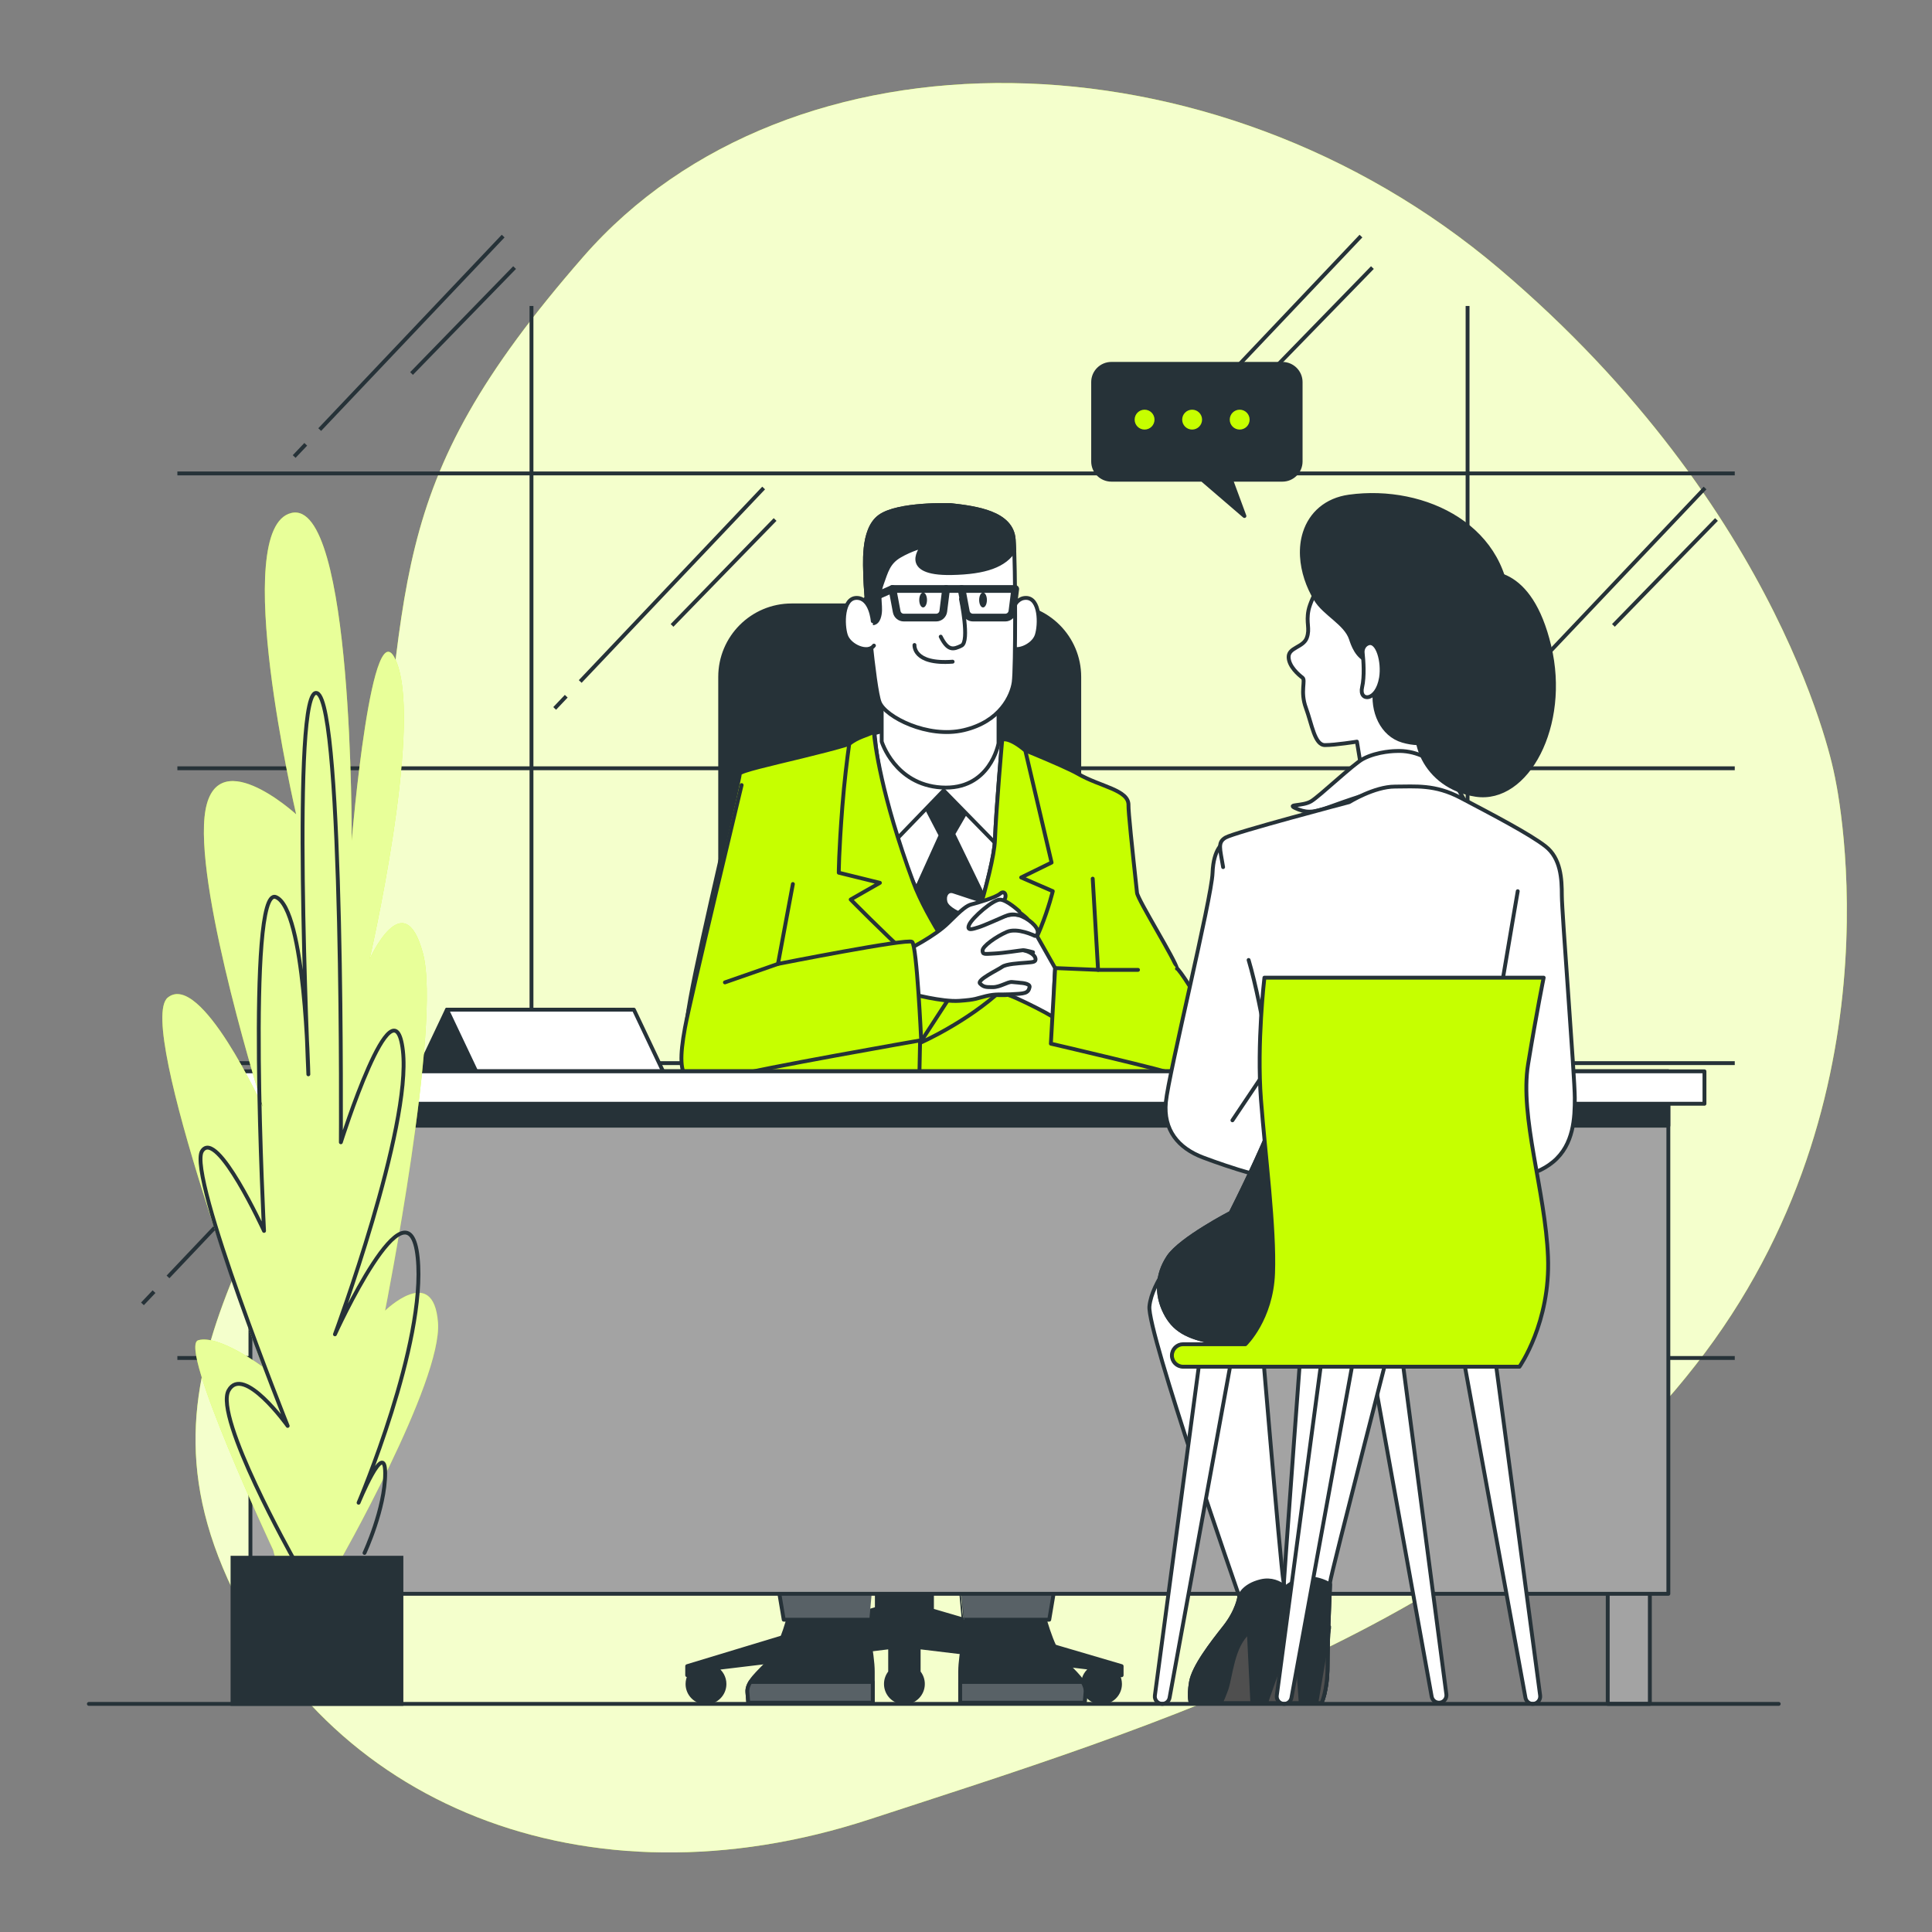 <?xml version="1.0" encoding="utf-8"?>
<!-- Generator: Adobe Illustrator 27.5.0, SVG Export Plug-In . SVG Version: 6.00 Build 0)  -->
<svg version="1.1" xmlns="http://www.w3.org/2000/svg" xmlns:xlink="http://www.w3.org/1999/xlink" x="0px" y="0px"
	 viewBox="0 0 500 500" style="enable-background:new 0 0 500 500;" xml:space="preserve">
<rect x="0" y="0" width="500" height="500" fill="#808080" stroke="none"/>
<g id="Background_Simple">
	<g>
		<path style="fill:#C6FF00;" d="M474.696,200.275c0,0,18.737,80.062-33.451,149.818c-52.187,69.756-143.16,96.864-216.282,120.768
			c-73.121,23.904-141.614-3.695-167.305-65.145c-25.691-61.451,26.203-94.555,37.645-174.818
			c11.443-80.264,2.309-103.378,55.684-164.489s162.907-59.657,236.96,3.087C462.002,132.24,474.696,200.275,474.696,200.275z"/>
		<path style="opacity:0.8;fill:#FFFFFF;" d="M474.696,200.275c0,0,18.737,80.062-33.451,149.818
			c-52.187,69.756-143.16,96.864-216.282,120.768c-73.121,23.904-141.614-3.695-167.305-65.145
			c-25.691-61.451,26.203-94.555,37.645-174.818c11.443-80.264,2.309-103.378,55.684-164.489s162.907-59.657,236.96,3.087
			C462.002,132.24,474.696,200.275,474.696,200.275z"/>
	</g>
</g>
<g id="Window">
	<g>
		<g>
			<line style="fill:none;stroke:#263238;stroke-miterlimit:10;" x1="45.905" y1="351.445" x2="448.955" y2="351.445"/>
			<line style="fill:none;stroke:#263238;stroke-miterlimit:10;" x1="45.905" y1="275.137" x2="448.955" y2="275.137"/>
			<line style="fill:none;stroke:#263238;stroke-miterlimit:10;" x1="45.905" y1="198.829" x2="448.955" y2="198.829"/>
			<line style="fill:none;stroke:#263238;stroke-miterlimit:10;" x1="45.905" y1="122.521" x2="448.955" y2="122.521"/>
			<line style="fill:none;stroke:#263238;stroke-miterlimit:10;" x1="137.548" y1="79.186" x2="137.548" y2="351.629"/>
			<line style="fill:none;stroke:#263238;stroke-miterlimit:10;" x1="379.807" y1="79.186" x2="379.807" y2="351.629"/>
		</g>
		<g>
			<line style="fill:none;stroke:#263238;stroke-miterlimit:10;" x1="146.545" y1="180.181" x2="143.549" y2="183.341"/>
			<line style="fill:none;stroke:#263238;stroke-miterlimit:10;" x1="197.631" y1="126.296" x2="150.159" y2="176.369"/>
			<line style="fill:none;stroke:#263238;stroke-miterlimit:10;" x1="200.594" y1="134.445" x2="173.924" y2="161.857"/>
		</g>
		<g>
			<line style="fill:none;stroke:#263238;stroke-miterlimit:10;" x1="390.172" y1="180.181" x2="387.177" y2="183.341"/>
			<line style="fill:none;stroke:#263238;stroke-miterlimit:10;" x1="441.259" y1="126.296" x2="393.787" y2="176.369"/>
			<line style="fill:none;stroke:#263238;stroke-miterlimit:10;" x1="444.222" y1="134.445" x2="417.551" y2="161.857"/>
		</g>
		<g>
			<line style="fill:none;stroke:#263238;stroke-miterlimit:10;" x1="39.862" y1="334.279" x2="36.866" y2="337.439"/>
			<line style="fill:none;stroke:#263238;stroke-miterlimit:10;" x1="90.948" y1="280.393" x2="43.476" y2="330.466"/>
			<line style="fill:none;stroke:#263238;stroke-miterlimit:10;" x1="93.912" y1="288.543" x2="67.241" y2="315.954"/>
		</g>
		<g>
			<line style="fill:none;stroke:#263238;stroke-miterlimit:10;" x1="79.127" y1="114.986" x2="76.131" y2="118.146"/>
			<line style="fill:none;stroke:#263238;stroke-miterlimit:10;" x1="130.214" y1="61.101" x2="82.742" y2="111.174"/>
			<line style="fill:none;stroke:#263238;stroke-miterlimit:10;" x1="133.177" y1="69.25" x2="106.506" y2="96.662"/>
		</g>
		<g>
			<line style="fill:none;stroke:#263238;stroke-miterlimit:10;" x1="301.127" y1="114.986" x2="298.131" y2="118.146"/>
			<line style="fill:none;stroke:#263238;stroke-miterlimit:10;" x1="352.214" y1="61.101" x2="304.741" y2="111.174"/>
			<line style="fill:none;stroke:#263238;stroke-miterlimit:10;" x1="355.177" y1="69.25" x2="328.506" y2="96.662"/>
		</g>
		<g>
			<line style="fill:none;stroke:#263238;stroke-miterlimit:10;" x1="232.484" y1="259.453" x2="229.488" y2="262.613"/>
			<line style="fill:none;stroke:#263238;stroke-miterlimit:10;" x1="283.57" y1="205.567" x2="236.098" y2="255.64"/>
			<line style="fill:none;stroke:#263238;stroke-miterlimit:10;" x1="286.533" y1="213.716" x2="259.863" y2="241.128"/>
		</g>
	</g>
</g>
<g id="Character_1">
	<g>
		<path id="XMLID_121_" style="fill:#263238;stroke:#263238;stroke-linecap:round;stroke-linejoin:round;stroke-miterlimit:10;" d="
			M279.309,336.692h-92.927V175.174c0-10.214,8.281-18.495,18.495-18.495h55.937c10.215,0,18.495,8.281,18.495,18.495V336.692z"/>
		<path id="XMLID_126_" style="fill:#263238;stroke:#263238;stroke-linecap:round;stroke-linejoin:round;stroke-miterlimit:10;" d="
			M290.277,431.199l-49.084-14.436v-16.077h-2.77v-59.321h-8.726v59.321h-2.77v15.64l-49.084,14.874v2.349h0.654
			c-0.364,0.674-0.57,1.446-0.57,2.265c0,2.641,2.141,4.783,4.783,4.783c2.641,0,4.783-2.141,4.783-4.783
			c0-1.686-0.874-3.165-2.192-4.017l0.095-0.095l44.973-5.409v6.48c-0.681,0.827-1.091,1.886-1.091,3.04
			c0,2.641,2.141,4.783,4.783,4.783c2.641,0,4.783-2.141,4.783-4.783c0-1.155-0.409-2.214-1.091-3.04v-6.48l44.902,5.401
			c-1.412,0.831-2.362,2.363-2.362,4.12c0,2.641,2.141,4.783,4.783,4.783c2.641,0,4.783-2.141,4.783-4.783
			c0-0.82-0.207-1.591-0.57-2.265h0.99V431.199z"/>
		<path id="XMLID_122_" style="fill:#FFFFFF;stroke:#263238;stroke-linecap:round;stroke-linejoin:round;stroke-miterlimit:10;" d="
			M276.428,358.481h-85.447c-4.023,0-7.284-3.261-7.284-7.284v-7.323c0-4.023,3.261-7.284,7.284-7.284h85.447
			c4.023,0,7.284,3.261,7.284,7.284v7.323C283.712,355.22,280.451,358.481,276.428,358.481z"/>
		<g>
			
				<rect id="XMLID_119_" x="199.807" y="301.09" style="fill:#FFFFFF;stroke:#263238;stroke-linecap:round;stroke-linejoin:round;stroke-miterlimit:10;" width="69.473" height="38.625"/>
			<g>
				<g>
					
						<path id="XMLID_64_" style="fill:#FFFFFF;stroke:#263238;stroke-linecap:round;stroke-linejoin:round;stroke-miterlimit:10;" d="
						M228.182,189.911l-10.644,4.165c0,0,3.857,23.911,8.947,36.253c5.091,12.341,23.911,31.933,23.911,31.933
						s9.719-14.192,13.113-25.454c3.394-11.261-0.154-42.886-0.154-42.886s-3.085-2.005-7.868-2.777
						C250.705,190.373,228.182,189.911,228.182,189.911z"/>
					
						<polygon id="XMLID_62_" style="fill:#263238;stroke:#263238;stroke-linecap:round;stroke-linejoin:round;stroke-miterlimit:10;" points="
						238.518,206.726 243.437,216.178 235.279,234.185 248.391,253.931 256.413,235.882 246.694,215.827 251.785,207.034 
						244.535,199.784 					"/>
					
						<path id="XMLID_27_" style="fill:#FFFFFF;stroke:#263238;stroke-linecap:round;stroke-linejoin:round;stroke-miterlimit:10;" d="
						M229.725,188.831l-3.394,0.926l-3.24,5.708l8.022,22.677l13.113-13.575l14.347,14.655c0,0,1.697-22.831,1.697-25.454
						s-2.314-3.548-4.011-4.011C254.562,189.294,229.725,188.831,229.725,188.831z"/>
					
						<path id="XMLID_65_" style="fill:#C6FF00;stroke:#263238;stroke-linecap:round;stroke-linejoin:round;stroke-miterlimit:10;" d="
						M226.331,189.756c0,0,1.469,20.516,10.027,38.566c4.409,9.299,12.65,22.369,12.65,21.906c0-0.463,8.176-24.683,8.485-32.859
						c0.308-8.176,1.851-25.608,1.851-25.608s15.816,6.298,19.592,8.485c5.862,3.394,13.267,4.165,13.113,8.176
						c-0.056,1.454,0.943,11.02,2.209,22.632c0.201,1.842,10.13,17.716,10.341,19.637c2.13,19.367-5.096,27.524-5.454,27.614
						c-0.617,0.154-13.421,0-13.421,0s6.942,31.625,8.022,33.321c1.08,1.697,1.08,1.697,1.08,1.697H239.66l-2.304-6.942
						l-2.048,6.942h-56.646l7.56-34.401h-8.33c0,0-2.16-4.319,0.771-20.517c2.931-16.198,12.804-56.77,12.804-58.158
						S223.092,193.15,226.331,189.756z"/>
					<g id="XMLID_3_">
						
							<line id="XMLID_4_" style="fill:#FFFFFF;stroke:#263238;stroke-linecap:round;stroke-linejoin:round;stroke-miterlimit:10;" x1="238.108" y1="269.912" x2="237.356" y2="306.381"/>
						
							<path id="XMLID_69_" style="fill:#C6FF00;stroke:#263238;stroke-linecap:round;stroke-linejoin:round;stroke-miterlimit:10;" d="
							M259.344,256.091c9.102-8.485,13.113-25.454,13.113-25.454l-8.176-3.548l7.867-3.857l-6.797-28.975
							c-3.849-3.32-6.112-3.228-6.007-2.496c0,0-1.543,17.432-1.851,25.608c-0.309,8.176-8.485,32.396-8.485,32.859
							c0,0.463-9.07-12.258-12.65-21.906c-8.338-22.467-9.937-36.038-10.177-38.594c-0.018-0.186-0.222-0.275-0.383-0.18
							c-1.149,0.685-3.959,1.244-6.022,3.003c-0.56,4.004-1.279,9.801-1.776,16.179c-0.926,11.878-0.926,17.124-0.926,17.124
							l10.644,2.622l-7.559,4.319c0,0,8.33,8.485,15.272,14.81c6.942,6.325,11.57,8.639,11.57,8.639l-8.895,13.667
							C238.108,269.912,250.242,264.575,259.344,256.091z"/>
					</g>
					
						<path id="XMLID_61_" style="fill:#FFFFFF;stroke:#263238;stroke-linecap:round;stroke-linejoin:round;stroke-miterlimit:10;" d="
						M228.182,178.649v13.267c0,0,3.394,11.107,15.427,11.878c12.647,0.811,14.81-11.416,14.81-11.416v-11.724
						C258.419,180.655,234.97,186.362,228.182,178.649z"/>
					<g>
						
							<path id="XMLID_59_" style="fill:#FFFFFF;stroke:#263238;stroke-linecap:round;stroke-linejoin:round;stroke-miterlimit:10;" d="
							M261.35,160.754c0,0,0.463-6.016,4.165-6.016s3.702,6.942,2.777,9.719c-0.926,2.777-5.708,4.782-7.25,2.622"/>
						
							<path id="XMLID_8_" style="fill:#FFFFFF;stroke:#263238;stroke-linecap:round;stroke-linejoin:round;stroke-miterlimit:10;" d="
							M245.989,130.72c0,0-13.629-0.496-18.337,2.974c-4.708,3.469-3.717,12.886-3.717,15.859s2.23,28.497,3.717,32.214
							c1.487,3.717,12.39,9.416,21.807,7.186c9.416-2.23,12.39-8.921,12.886-12.39c0.496-3.469,0.496-29.984,0-36.922
							S252.679,131.463,245.989,130.72z"/>
						
							<path id="XMLID_12_" style="fill:#263238;stroke:#263238;stroke-linecap:round;stroke-linejoin:round;stroke-miterlimit:10;" d="
							M262.482,142.395c-0.041-1.094-0.087-2.035-0.138-2.755c-0.496-6.938-9.664-8.177-16.355-8.921c0,0-13.629-0.496-18.337,2.974
							c-4.708,3.469-3.717,12.886-3.717,15.859c0,1.189,0.357,5.989,0.881,11.555c0.87,0.346,2.017,0.424,2.589-1.148
							c0.991-2.726-0.496-5.204,0.743-8.673c1.239-3.469,1.735-5.699,4.708-7.434s5.947-2.478,5.947-2.478s-6.195,7.186,7.434,6.938
							C255.095,148.152,260.077,146.314,262.482,142.395z"/>
						<path id="XMLID_7_" style="fill:none;stroke:#263238;stroke-linecap:round;stroke-linejoin:round;stroke-miterlimit:10;" d="
							M248.7,155.046c0,0,2.314,10.953,0.154,12.033c-2.16,1.08-3.548,1.388-5.399-2.314"/>
						<path id="XMLID_10_" style="fill:none;stroke:#263238;stroke-linecap:round;stroke-linejoin:round;stroke-miterlimit:10;" d="
							M236.667,166.925c0,0-0.463,5.091,9.873,4.32"/>
						<path id="XMLID_9_" style="fill:#263238;" d="M239.907,155.278c0,1.065-0.449,1.928-1.003,1.928
							c-0.554,0-1.003-0.863-1.003-1.928c0-1.065,0.449-1.928,1.003-1.928C239.458,153.35,239.907,154.213,239.907,155.278z"/>
						<path id="XMLID_13_" style="fill:#263238;" d="M255.41,155.278c0,1.065-0.449,1.928-1.003,1.928
							c-0.554,0-1.003-0.863-1.003-1.928c0-1.065,0.449-1.928,1.003-1.928C254.961,153.35,255.41,154.213,255.41,155.278z"/>
						
							<path id="XMLID_11_" style="fill:none;stroke:#263238;stroke-width:2;stroke-linecap:round;stroke-linejoin:round;stroke-miterlimit:10;" d="
							M242.275,159.829h-8.382c-0.896,0-1.664-0.638-1.829-1.518l-1.104-5.887h13.884l-0.722,5.775
							C244.005,159.13,243.213,159.829,242.275,159.829z"/>
						
							<path id="XMLID_28_" style="fill:none;stroke:#263238;stroke-width:2;stroke-linecap:round;stroke-linejoin:round;stroke-miterlimit:10;" d="
							M260.169,159.829h-8.382c-0.896,0-1.664-0.638-1.829-1.518l-1.104-5.887h13.884l-0.722,5.775
							C261.9,159.13,261.108,159.829,260.169,159.829z"/>
						
							<line id="XMLID_29_" style="fill:none;stroke:#263238;stroke-width:2;stroke-linecap:round;stroke-linejoin:round;stroke-miterlimit:10;" x1="244.843" y1="152.424" x2="248.854" y2="152.424"/>
						
							<line id="XMLID_57_" style="fill:none;stroke:#263238;stroke-width:2;stroke-linecap:round;stroke-linejoin:round;stroke-miterlimit:10;" x1="230.959" y1="152.424" x2="224.326" y2="155.355"/>
						
							<path id="XMLID_58_" style="fill:#FFFFFF;stroke:#263238;stroke-linecap:round;stroke-linejoin:round;stroke-miterlimit:10;" d="
							M225.868,160.754c0,0-0.463-6.016-4.165-6.016c-3.702,0-3.702,6.942-2.777,9.719c0.926,2.777,5.708,4.782,7.251,2.622"/>
					</g>
				</g>
				<g>
					<g>
						
							<path id="XMLID_68_" style="fill:#FFFFFF;stroke:#263238;stroke-linecap:round;stroke-linejoin:round;stroke-miterlimit:10;" d="
							M265.823,237.733c0,0-3.276-3.237-7.406-4.13c-2.417-0.523-1.556-0.223-2.79-0.223c-1.234,0-7.386-2.216-8.929-2.679
							c-1.543-0.463-2.468,1.08-2.006,2.777c0.463,1.697,3.759,3.144,4.993,3.453c1.234,0.309,0.711,0.339,0.711,0.339
							s2.005,4.936,1.08,6.788c-0.926,1.851-4.165,6.016-3.085,8.947c1.08,2.931,2.777,4.474,6.171,4.474
							c3.394,0,5.399,0.154,6.171,0c0.771-0.154,14.501,6.633,12.958,6.788c-1.543,0.154-0.617-13.73-0.617-13.73L265.823,237.733z"
							/>
						
							<path id="XMLID_66_" style="fill:#FFFFFF;stroke:#263238;stroke-linecap:round;stroke-linejoin:round;stroke-miterlimit:10;" d="
							M234.662,245.909c0,0,7.251-3.548,10.799-7.096c3.548-3.548,4.782-4.474,6.016-4.782c1.234-0.308,6.171-1.697,7.405-2.777
							c1.234-1.08,2.16,0.926,0.308,2.468c-1.851,1.543-3.548,2.468-4.319,2.931c-0.771,0.463-1.543,2.622-1.543,2.622
							s7.559-3.24,10.182-2.468c2.623,0.771,5.219,3.109,5.065,4.497c-0.154,1.388-0.647,0.712-2.344,0.558
							c-1.697-0.154-4.109-0.89-5.96-0.119c-1.851,0.771-4.011,2.623-4.011,3.394s2.16,1.234,3.857,1.08
							c1.697-0.154,2.931-0.617,4.628-0.309c1.697,0.309,3.085,1.234,3.24,2.16c0.154,0.926-0.617,0.926-2.468,1.08
							s-5.091,0.309-6.171,1.08c-1.08,0.771-6.634,3.394-5.708,4.319s1.479,0.931,3.33,0.931s3.834-1.422,4.911-1.339
							c1.451,0.112,2.232,0.223,2.232,0.223s2.567,0.112,2.344,1.116c-0.36,1.622-1.228,1.674-4.949,1.846
							c-2.928,0.135-3.702-0.154-6.325,0.463c-2.623,0.617-2.468,0.926-6.942,1.234c-4.474,0.309-12.495-1.851-12.495-1.851
							L234.662,245.909z"/>
						
							<path id="XMLID_123_" style="fill:#FFFFFF;stroke:#263238;stroke-linecap:round;stroke-linejoin:round;stroke-miterlimit:10;" d="
							M263.775,235.836c0,0-3.125-2.902-4.911-3.013c-1.786-0.112-7.255,4.688-8.036,6.473c-0.781,1.786,1.005,1.116,2.455,0.67
							c1.451-0.446,5.357-2.232,6.697-2.79c1.339-0.558,1.925-0.624,3.529-0.368"/>
						
							<path id="XMLID_124_" style="fill:#FFFFFF;stroke:#263238;stroke-linecap:round;stroke-linejoin:round;stroke-miterlimit:10;" d="
							M267.793,242.197c0,0-4.464-2.232-7.255-1.005c-2.79,1.228-6.25,3.683-6.25,4.799c0,1.116,0.558,0.893,3.014,0.781
							c2.455-0.112,6.848-0.836,7.442-0.864c0.594-0.029,2.603,0.529,2.603,0.529"/>
					</g>
					
						<path id="XMLID_63_" style="fill:#C6FF00;stroke:#263238;stroke-linecap:round;stroke-linejoin:round;stroke-miterlimit:10;" d="
						M205.197,228.786l-3.857,20.672c0,0,33.476-6.633,34.71-5.708c1.234,0.926,2.353,25.457,2.353,25.457
						s-43.234,7.556-48.324,9.253c-5.091,1.697-10.336,2.005-12.187,0.463c-1.851-1.543-2.005-5.399-0.617-12.958
						c1.388-7.559,14.655-62.786,14.655-62.786"/>
					
						<path id="XMLID_67_" style="fill:#C6FF00;stroke:#263238;stroke-linecap:round;stroke-linejoin:round;stroke-miterlimit:10;" d="
						M282.793,227.397L284.181,251l-11.107-0.463l-1.109,19.564c0,0,30.628,7.124,32.325,8.05c1.697,0.926,1.388-0.926,3.394-3.857
						c2.005-2.931,3.702-9.256,3.548-12.033s-6.479-12.033-6.633-11.57"/>
					
						<line id="XMLID_71_" style="fill:none;stroke:#263238;stroke-linecap:round;stroke-linejoin:round;stroke-miterlimit:10;" x1="284.181" y1="251" x2="294.517" y2="251"/>
					
						<line id="XMLID_72_" style="fill:none;stroke:#263238;stroke-linecap:round;stroke-linejoin:round;stroke-miterlimit:10;" x1="201.34" y1="249.457" x2="187.61" y2="254.24"/>
				</g>
			</g>
			<g id="XMLID_75_">
				<g id="XMLID_73_">
					
						<path id="XMLID_74_" style="fill:#263238;stroke:#263238;stroke-linecap:round;stroke-linejoin:round;stroke-miterlimit:10;" d="
						M204.617,416.715c0,0-2.237,9.621-5.37,12.977c-3.132,3.356-6.041,5.594-5.817,8.279c0.224,2.685,0.224,2.685,0.224,2.685
						h32.22c0,0,0-3.356,0-8.055s-2.014-12.977-2.014-16.333s-20.137,0.224-20.137,0.224"/>
					
						<path id="XMLID_78_" style="fill:#586166;stroke:#263238;stroke-linecap:round;stroke-linejoin:round;stroke-miterlimit:10;" d="
						M194.204,435.286c-0.549,0.884-0.852,1.758-0.774,2.685c0.224,2.685,0.224,2.685,0.224,2.685h32.22c0,0,0-2.131,0-5.37H194.204
						z"/>
				</g>
				
					<path id="XMLID_70_" style="fill:#586166;stroke:#263238;stroke-linecap:round;stroke-linejoin:round;stroke-miterlimit:10;" d="
					M232.586,331.243c0,0,3.132-19.914-2.237-29.087c-5.37-9.174-24.165-9.397-34.681-3.133
					c-10.516,6.265-14.597,16.527-10.794,29.728c3.804,13.201,12.584,13.455,12.584,13.455s-2.238,18.124-2.238,25.283
					c0,7.16,7.607,51.686,7.607,51.686h22.151C224.978,419.176,232.138,340.641,232.586,331.243z"/>
				
					<line id="XMLID_76_" style="fill:#FFFFFF;stroke:#263238;stroke-linecap:round;stroke-linejoin:round;stroke-miterlimit:10;" x1="197.457" y1="342.207" x2="199.695" y2="323.859"/>
			</g>
			<g id="XMLID_79_">
				<g id="XMLID_82_">
					
						<path id="XMLID_84_" style="fill:#263238;stroke:#263238;stroke-linecap:round;stroke-linejoin:round;stroke-miterlimit:10;" d="
						M269.752,416.715c0,0,2.237,9.621,5.37,12.977c3.132,3.356,6.041,5.594,5.817,8.279c-0.224,2.685-0.224,2.685-0.224,2.685
						h-32.22c0,0,0-3.356,0-8.055s2.014-12.977,2.014-16.333s20.137,0.224,20.137,0.224"/>
					
						<path id="XMLID_83_" style="fill:#586166;stroke:#263238;stroke-linecap:round;stroke-linejoin:round;stroke-miterlimit:10;" d="
						M280.165,435.286c0.549,0.884,0.852,1.758,0.774,2.685c-0.224,2.685-0.224,2.685-0.224,2.685h-32.22c0,0,0-2.131,0-5.37
						H280.165z"/>
				</g>
				
					<path id="XMLID_81_" style="fill:#586166;stroke:#263238;stroke-linecap:round;stroke-linejoin:round;stroke-miterlimit:10;" d="
					M241.783,331.243c0,0-3.132-19.914,2.238-29.087c5.37-9.174,24.165-9.397,34.681-3.133
					c10.516,6.265,14.685,16.527,10.881,29.728c-3.804,13.201-12.671,13.455-12.671,13.455s2.238,18.124,2.238,25.283
					c0,7.16-7.607,51.686-7.607,51.686h-22.151C249.391,419.176,242.231,340.641,241.783,331.243z"/>
				
					<line id="XMLID_80_" style="fill:#FFFFFF;stroke:#263238;stroke-linecap:round;stroke-linejoin:round;stroke-miterlimit:10;" x1="276.912" y1="342.207" x2="274.674" y2="323.859"/>
			</g>
		</g>
	</g>
</g>
<g id="Table">
	<g id="XMLID_77_">
		<path id="XMLID_91_" style="fill:#263238;stroke:#263238;stroke-linecap:round;stroke-linejoin:round;stroke-miterlimit:10;" d="
			M287.624,94.167h44.258c2.607,0,4.721,2.114,4.721,4.721v20.54c0,2.607-2.114,4.721-4.721,4.721h-13.296l3.473,9.397
			l-10.932-9.397h-23.503c-2.607,0-4.721-2.114-4.721-4.721v-20.54C282.903,96.281,285.017,94.167,287.624,94.167z"/>
		<g id="XMLID_86_">
			<circle id="XMLID_85_" style="fill:#C6FF00;" cx="320.828" cy="108.599" r="2.573"/>
			<circle id="XMLID_87_" style="fill:#C6FF00;" cx="308.522" cy="108.599" r="2.573"/>
			<circle id="XMLID_88_" style="fill:#C6FF00;" cx="296.216" cy="108.599" r="2.573"/>
		</g>
	</g>
	<g>
		<polygon style="fill:#263238;stroke:#263238;stroke-linecap:round;stroke-linejoin:round;stroke-miterlimit:10;" points="
			115.673,261.296 107.9,277.706 129.925,277.706 137.698,262.096 		"/>
		<polygon style="fill:#FFFFFF;stroke:#263238;stroke-linecap:round;stroke-linejoin:round;stroke-miterlimit:10;" points="
			164.041,261.296 115.673,261.296 123.447,277.706 171.815,277.706 		"/>
	</g>
	<g>
		
			<rect id="XMLID_118_" x="67.178" y="300.307" style="fill:#A3A3A3;stroke:#263238;stroke-linecap:round;stroke-linejoin:round;stroke-miterlimit:10;" width="10.902" height="140.29"/>
		
			<rect id="XMLID_120_" x="416.08" y="300.675" style="fill:#A3A3A3;stroke:#263238;stroke-linecap:round;stroke-linejoin:round;stroke-miterlimit:10;" width="10.902" height="140.29"/>
		
			<rect id="XMLID_117_" x="64.812" y="277.261" style="fill:#A3A3A3;stroke:#263238;stroke-linecap:round;stroke-linejoin:round;stroke-miterlimit:10;" width="366.957" height="135.214"/>
		
			<rect id="XMLID_1_" x="64.812" y="277.261" style="fill:#263238;stroke:#263238;stroke-linecap:round;stroke-linejoin:round;stroke-miterlimit:10;" width="366.957" height="14.067"/>
		
			<rect id="XMLID_114_" x="55.468" y="277.261" style="fill:#FFFFFF;stroke:#263238;stroke-linecap:round;stroke-linejoin:round;stroke-miterlimit:10;" width="385.645" height="8.391"/>
	</g>
</g>
<g id="Plants">
	<g>
		<g>
			<path style="fill:#C6FF00;" d="M70.692,401.137c0,0-24.77-52.758-19.382-54.287c5.388-1.529,16.661,6.881,16.661,6.881
				s-33.109-88.694-24.539-95.576c8.571-6.881,24.574,28.29,24.574,28.29s-17.088-54.287-15.079-74.931
				c2.009-20.644,23.721-0.765,23.721-0.765s-17.39-74.167-1.245-77.99c16.146-3.823,15.612,84.871,15.612,84.871
				s5.299-63.462,11.771-45.876c6.473,17.586-7.13,76.461-7.13,76.461s8.873-19.88,13.798-1.529
				c4.925,18.351-9.798,92.517-9.798,92.517s12.518-12.234,13.692,3.058c1.174,15.292-25.925,62.698-25.925,62.698l-15.328,1.529
				L70.692,401.137z"/>
			<path style="opacity:0.6;fill:#FFFFFF;" d="M70.692,401.137c0,0-24.77-52.758-19.382-54.287
				c5.388-1.529,16.661,6.881,16.661,6.881s-33.109-88.694-24.539-95.576c8.571-6.881,24.574,28.29,24.574,28.29
				s-17.088-54.287-15.079-74.931c2.009-20.644,23.721-0.765,23.721-0.765s-17.39-74.167-1.245-77.99
				c16.146-3.823,15.612,84.871,15.612,84.871s5.299-63.462,11.771-45.876c6.473,17.586-7.13,76.461-7.13,76.461
				s8.873-19.88,13.798-1.529c4.925,18.351-9.798,92.517-9.798,92.517s12.518-12.234,13.692,3.058
				c1.174,15.292-25.925,62.698-25.925,62.698l-15.328,1.529L70.692,401.137z"/>
			<path style="fill:none;stroke:#263238;stroke-linecap:round;stroke-linejoin:round;stroke-miterlimit:10;" d="M75.979,403.431
				c0,0-20.644-36.701-16.821-43.583c3.823-6.882,15.292,9.175,15.292,9.175s-25.997-64.992-22.174-71.108
				c3.823-6.117,16.057,20.644,16.057,20.644s-4.588-89.459,3.058-86.4s8.411,45.876,8.411,45.876s-4.588-101.693,2.294-98.634
				c6.882,3.059,6.117,116.22,6.117,116.22s13.763-43.582,16.057-23.703c2.294,19.88-17.586,73.402-17.586,73.402
				s19.115-42.053,21.409-19.88c2.294,22.174-15.292,63.462-15.292,63.462s6.882-16.821,6.882-7.646
				c0,9.175-5.352,20.644-5.352,20.644"/>
		</g>
		<rect x="60.177" y="403.14" style="fill:#263238;stroke:#263238;stroke-miterlimit:10;" width="43.708" height="37.825"/>
	</g>
</g>
<g id="Character_2">
	<g>
		<path id="XMLID_89_" style="fill:#FFFFFF;stroke:#263238;stroke-linecap:round;stroke-linejoin:round;stroke-miterlimit:10;" d="
			M343.788,147.184c0,0-4.475,7.384-5.146,10.74c-0.671,3.356,0.448,4.699-0.447,7.16c-0.895,2.461-4.699,2.461-4.699,4.923
			s2.685,4.699,3.58,5.37c0.895,0.671-0.671,3.58,0.895,7.831c1.566,4.251,2.238,9.621,4.922,9.621c2.685,0,8.279-0.895,8.279-0.895
			l1.342,8.167l18.459-1.678c0,0-0.224-8.055,4.699-11.411c4.922-3.356,14.655-22.599,8.838-35.128
			C378.693,139.353,354.304,136.892,343.788,147.184z"/>
		<path id="XMLID_90_" style="fill:#263238;stroke:#263238;stroke-linecap:round;stroke-linejoin:round;stroke-miterlimit:10;" d="
			M337.659,137.901c-0.588,1.857-0.837,3.907-0.718,6.077c0.214,3.905,1.558,7.81,3.577,11.143
			c2.282,3.769,7.747,6.167,9.088,10.187c0.447,1.342,1.566,4.922,4.699,5.817c3.133,0.895,2.461,0.895,1.566,6.936
			s1.79,12.082,7.16,13.649c5.37,1.566,10.516,0.224,14.767-3.133c4.251-3.356,12.306-17.228,12.53-29.759
			c0.396-22.17-21.458-33.024-41.17-30.3C343.248,129.335,339.235,132.927,337.659,137.901z"/>
		<path id="XMLID_94_" style="fill:#FFFFFF;stroke:#263238;stroke-linecap:round;stroke-linejoin:round;stroke-miterlimit:10;" d="
			M361.36,194.365c0,0-4.764,0-8.622,2.044c-2.501,1.325-11.187,9.621-13.425,10.964c-2.237,1.342-6.489,0.671-4.027,1.79
			c2.461,1.119,4.251,1.343,8.502-0.224c4.251-1.566,13.201-4.699,15.886-4.699s12.53,1.342,13.425,1.566
			c0.895,0.224,6.713,2.909,6.713,2.909s-2.909-6.265-6.265-9.397C370.19,196.185,366.058,194.141,361.36,194.365z"/>
		<path id="XMLID_95_" style="fill:#FFFFFF;stroke:#263238;stroke-linecap:round;stroke-linejoin:round;stroke-miterlimit:10;" d="
			M354.09,166.526c-0.984,0.351-1.542,1.395-1.433,2.435c0.21,2.003,0.512,6.097-0.142,8.877c-0.895,3.804,3.854,3.805,4.894-2.431
			C358.093,171.294,356.529,165.656,354.09,166.526z"/>
		<g id="XMLID_99_">
			<path id="XMLID_97_" style="fill:#FFFFFF;stroke:#263238;stroke-linecap:round;stroke-linejoin:round;stroke-miterlimit:10;" d="
				M316.715,218.112c0,0-2.685,1.342-2.909,7.831c-0.224,6.489-11.411,52.133-12.082,59.293c-0.671,7.16,3.133,11.859,9.621,14.32
				c6.489,2.461,18.795,6.489,21.032,5.37c2.237-1.119,6.489-24.165,8.055-34.233c1.566-10.069-17.229-44.973-18.124-46.316
				S318.281,218.336,316.715,218.112z"/>
			
				<line id="XMLID_98_" style="fill:none;stroke:#263238;stroke-linecap:round;stroke-linejoin:round;stroke-miterlimit:10;" x1="331.258" y1="271.588" x2="318.952" y2="289.935"/>
		</g>
		<path id="XMLID_103_" style="fill:#FFFFFF;stroke:#263238;stroke-linecap:round;stroke-linejoin:round;stroke-miterlimit:10;" d="
			M354.975,353.051l15.54,86.025c0.207,1.146,1.376,1.847,2.484,1.49l0,0c0.885-0.285,1.44-1.161,1.319-2.083l-11.47-87.261
			L354.975,353.051z"/>
		<g id="XMLID_113_">
			
				<path id="XMLID_108_" style="fill:#FFFFFF;stroke:#263238;stroke-linecap:round;stroke-linejoin:round;stroke-miterlimit:10;" d="
				M337.747,334.256c0,0-5.817,78.535-5.817,80.773c0,2.237-6.041,25.731-6.041,25.731h16.11c0,0,1.566-3.133,1.566-9.621
				c0-6.489,0.671-20.361,0.671-21.703c0-1.342,17.9-70.704,17.9-70.704s-0.895-6.936-9.621-10.964
				C343.788,323.74,339.089,332.466,337.747,334.256z"/>
			<g id="XMLID_112_">
				
					<path id="XMLID_115_" style="fill:#263238;stroke:#263238;stroke-linecap:round;stroke-linejoin:round;stroke-miterlimit:10;" d="
					M343.564,431.139c0-5.926,0.56-18.006,0.657-21.079c-7.449-4.181-12.068,1.39-12.068,1.39l-0.011,0.017
					c-0.136,2.034-0.213,3.306-0.213,3.563c0,2.237-6.041,25.731-6.041,25.731h16.11
					C341.998,440.76,343.564,437.627,343.564,431.139z"/>
				
					<path id="XMLID_116_" style="fill:#4F4F4F;stroke:#263238;stroke-linecap:round;stroke-linejoin:round;stroke-miterlimit:10;" d="
					M341.998,440.76c0,0,1.566-3.133,1.566-9.621c0-2.413,0.093-5.845,0.209-9.275c-1.553-1.815-4.901-4.586-8.488-0.346
					c-1.565,1.85-5.698,13.533-7.662,19.242H341.998z"/>
				
					<path id="XMLID_109_" style="fill:#263238;stroke:#263238;stroke-linecap:round;stroke-linejoin:round;stroke-miterlimit:10;" d="
					M335.286,421.517l1.342,19.242h4.027l3.356-19.69C344.012,421.07,339.537,415.7,335.286,421.517z"/>
			</g>
		</g>
		<g id="XMLID_107_">
			
				<path id="XMLID_102_" style="fill:#FFFFFF;stroke:#263238;stroke-linecap:round;stroke-linejoin:round;stroke-miterlimit:10;" d="
				M305.08,323.964c0,0-6.936,7.607-7.607,14.096c-0.671,6.489,23.27,75.179,23.27,75.179s-0.448,3.58-3.804,7.831
				c-3.356,4.251-8.055,10.292-8.726,14.32c-0.671,4.027,0,5.37,0,5.37h15.886c0,0,5.594-14.32,7.831-17.9
				c2.238-3.58,0.895-10.516,0.224-13.649c-0.671-3.133-6.712-75.403-6.712-75.403S320.742,318.594,305.08,323.964z"/>
			
				<path id="XMLID_110_" style="fill:#263238;stroke:#263238;stroke-linecap:round;stroke-linejoin:round;stroke-miterlimit:10;" d="
				M331.929,422.86c1.942-3.107,1.187-8.739,0.515-12.221c-1.306-1.015-3.41-2.07-6.109-1.427c-4.699,1.119-5.594,4.027-5.594,4.027
				s-0.448,3.58-3.804,7.831c-3.356,4.251-8.055,10.292-8.726,14.32c-0.671,4.027,0,5.37,0,5.37h15.886
				C324.098,440.76,329.692,426.44,331.929,422.86z"/>
			
				<path id="XMLID_111_" style="fill:#4F4F4F;stroke:#263238;stroke-linecap:round;stroke-linejoin:round;stroke-miterlimit:10;" d="
				M315.925,440.76h8.173c0,0,4.976-12.737,7.418-17.187c-1.2-1.105-4.831-3.91-8.313-1.16c-4.251,3.356-4.699,11.635-5.817,14.767
				C316.86,438.653,316.335,439.875,315.925,440.76z"/>
			
				<path id="XMLID_106_" style="fill:#263238;stroke:#263238;stroke-linecap:round;stroke-linejoin:round;stroke-miterlimit:10;" d="
				M323.203,422.413l0.895,18.347h2.909l4.922-17.9C331.929,422.86,327.454,418.385,323.203,422.413z"/>
		</g>
		<g>
			<path id="XMLID_96_" style="fill:#FFFFFF;stroke:#263238;stroke-linecap:round;stroke-linejoin:round;stroke-miterlimit:10;" d="
				M323.141,248.443c3.724,12.56,7.055,36.108,7.055,38.31c0,4.027-11.691,27.123-11.691,27.123s-12.977,6.712-16.11,11.411
				c-3.132,4.699-3.132,9.845-0.895,14.32c2.237,4.475,5.594,6.489,12.977,7.831s76.074,0,76.074,0s7.16-8.726,3.804-22.599
				c-1.562-6.455-3.265-12.069-5.146-19.913c0,0,7.384,0.224,12.754-4.251c5.37-4.475,5.594-11.411,5.594-16.557
				c0-5.146-3.356-48.106-3.356-52.357c0-4.251-0.224-9.621-4.251-12.754c-4.027-3.133-13.425-8.055-21.927-12.53
				c-6.7-3.526-11.635-2.909-17.005-2.909c-5.37,0-11.859,4.027-11.859,4.027s-29.758,7.831-31.996,9.174
				c-2.091,1.255-1.446,2.704-0.622,7.637"/>
			<path id="XMLID_92_" style="fill:none;stroke:#263238;stroke-linecap:round;stroke-linejoin:round;stroke-miterlimit:10;" d="
				M392.789,230.642c0,0-9.156,53.22-9.156,56.129s5.576,18.155,5.576,18.155"/>
			<path style="fill:#263238;stroke:#263238;stroke-miterlimit:10;" d="M329.715,289c-2.196,7.066-11.211,24.876-11.211,24.876
				s-12.977,6.712-16.11,11.411c-3.133,4.699-3.133,9.845-0.895,14.32c2.237,4.475,5.594,6.489,12.977,7.831
				c7.384,1.342,76.074,0,76.074,0s7.16-8.726,3.804-22.599c-1.562-6.455-3.265-12.069-5.146-19.914L383.633,289H329.715z"/>
		</g>
		<path id="XMLID_101_" style="fill:#FFFFFF;stroke:#263238;stroke-linecap:round;stroke-linejoin:round;stroke-miterlimit:10;" d="
			M310.45,352.137l-11.568,86.648c-0.154,1.154,0.744,2.18,1.908,2.18l0,0c0.93,0,1.726-0.664,1.893-1.579l15.821-86.578
			L310.45,352.137z"/>
		<path id="XMLID_105_" style="fill:#FFFFFF;stroke:#263238;stroke-linecap:round;stroke-linejoin:round;stroke-miterlimit:10;" d="
			M387.021,352.137l11.568,86.648c0.154,1.154-0.744,2.18-1.908,2.18h0c-0.93,0-1.726-0.664-1.893-1.579l-15.821-86.578
			L387.021,352.137z"/>
		<path id="XMLID_104_" style="fill:#FFFFFF;stroke:#263238;stroke-linecap:round;stroke-linejoin:round;stroke-miterlimit:10;" d="
			M341.998,352.137l-11.568,86.648c-0.154,1.154,0.744,2.18,1.908,2.18l0,0c0.93,0,1.726-0.664,1.893-1.579l15.821-86.578
			L341.998,352.137z"/>
		<path id="XMLID_100_" style="fill:#C6FF00;stroke:#263238;stroke-linecap:round;stroke-linejoin:round;stroke-miterlimit:10;" d="
			M399.501,253.017h-72.27c0,0-2.014,17.005-0.895,31.548c1.119,14.544,3.58,33.115,3.133,44.973
			c-0.448,11.859-7.16,18.347-7.16,18.347h-16.11c-1.606,0-2.909,1.302-2.909,2.909l0,0c0,1.606,1.302,2.909,2.909,2.909h87.038
			c0,0,8.055-11.411,7.384-28.416c-0.671-17.005-7.384-36.247-5.146-49.896C397.711,261.743,399.501,253.017,399.501,253.017z"/>
		<path id="XMLID_93_" style="fill:#263238;stroke:#263238;stroke-linecap:round;stroke-linejoin:round;stroke-miterlimit:10;" d="
			M380.371,149.086c0,0-4.475,1.79-4.699,6.041c-0.224,4.251-1.566,18.795-6.936,27.073c-5.37,8.279,0,21.48,13.201,23.493
			c13.201,2.014,23.941-17.9,19.018-38.485C396.033,146.625,384.846,147.296,380.371,149.086z"/>
	</g>
</g>
<g id="Floor">
	
		<line style="fill:none;stroke:#263238;stroke-linecap:round;stroke-linejoin:round;stroke-miterlimit:10;" x1="23" y1="440.965" x2="460.333" y2="440.965"/>
</g>
</svg>

